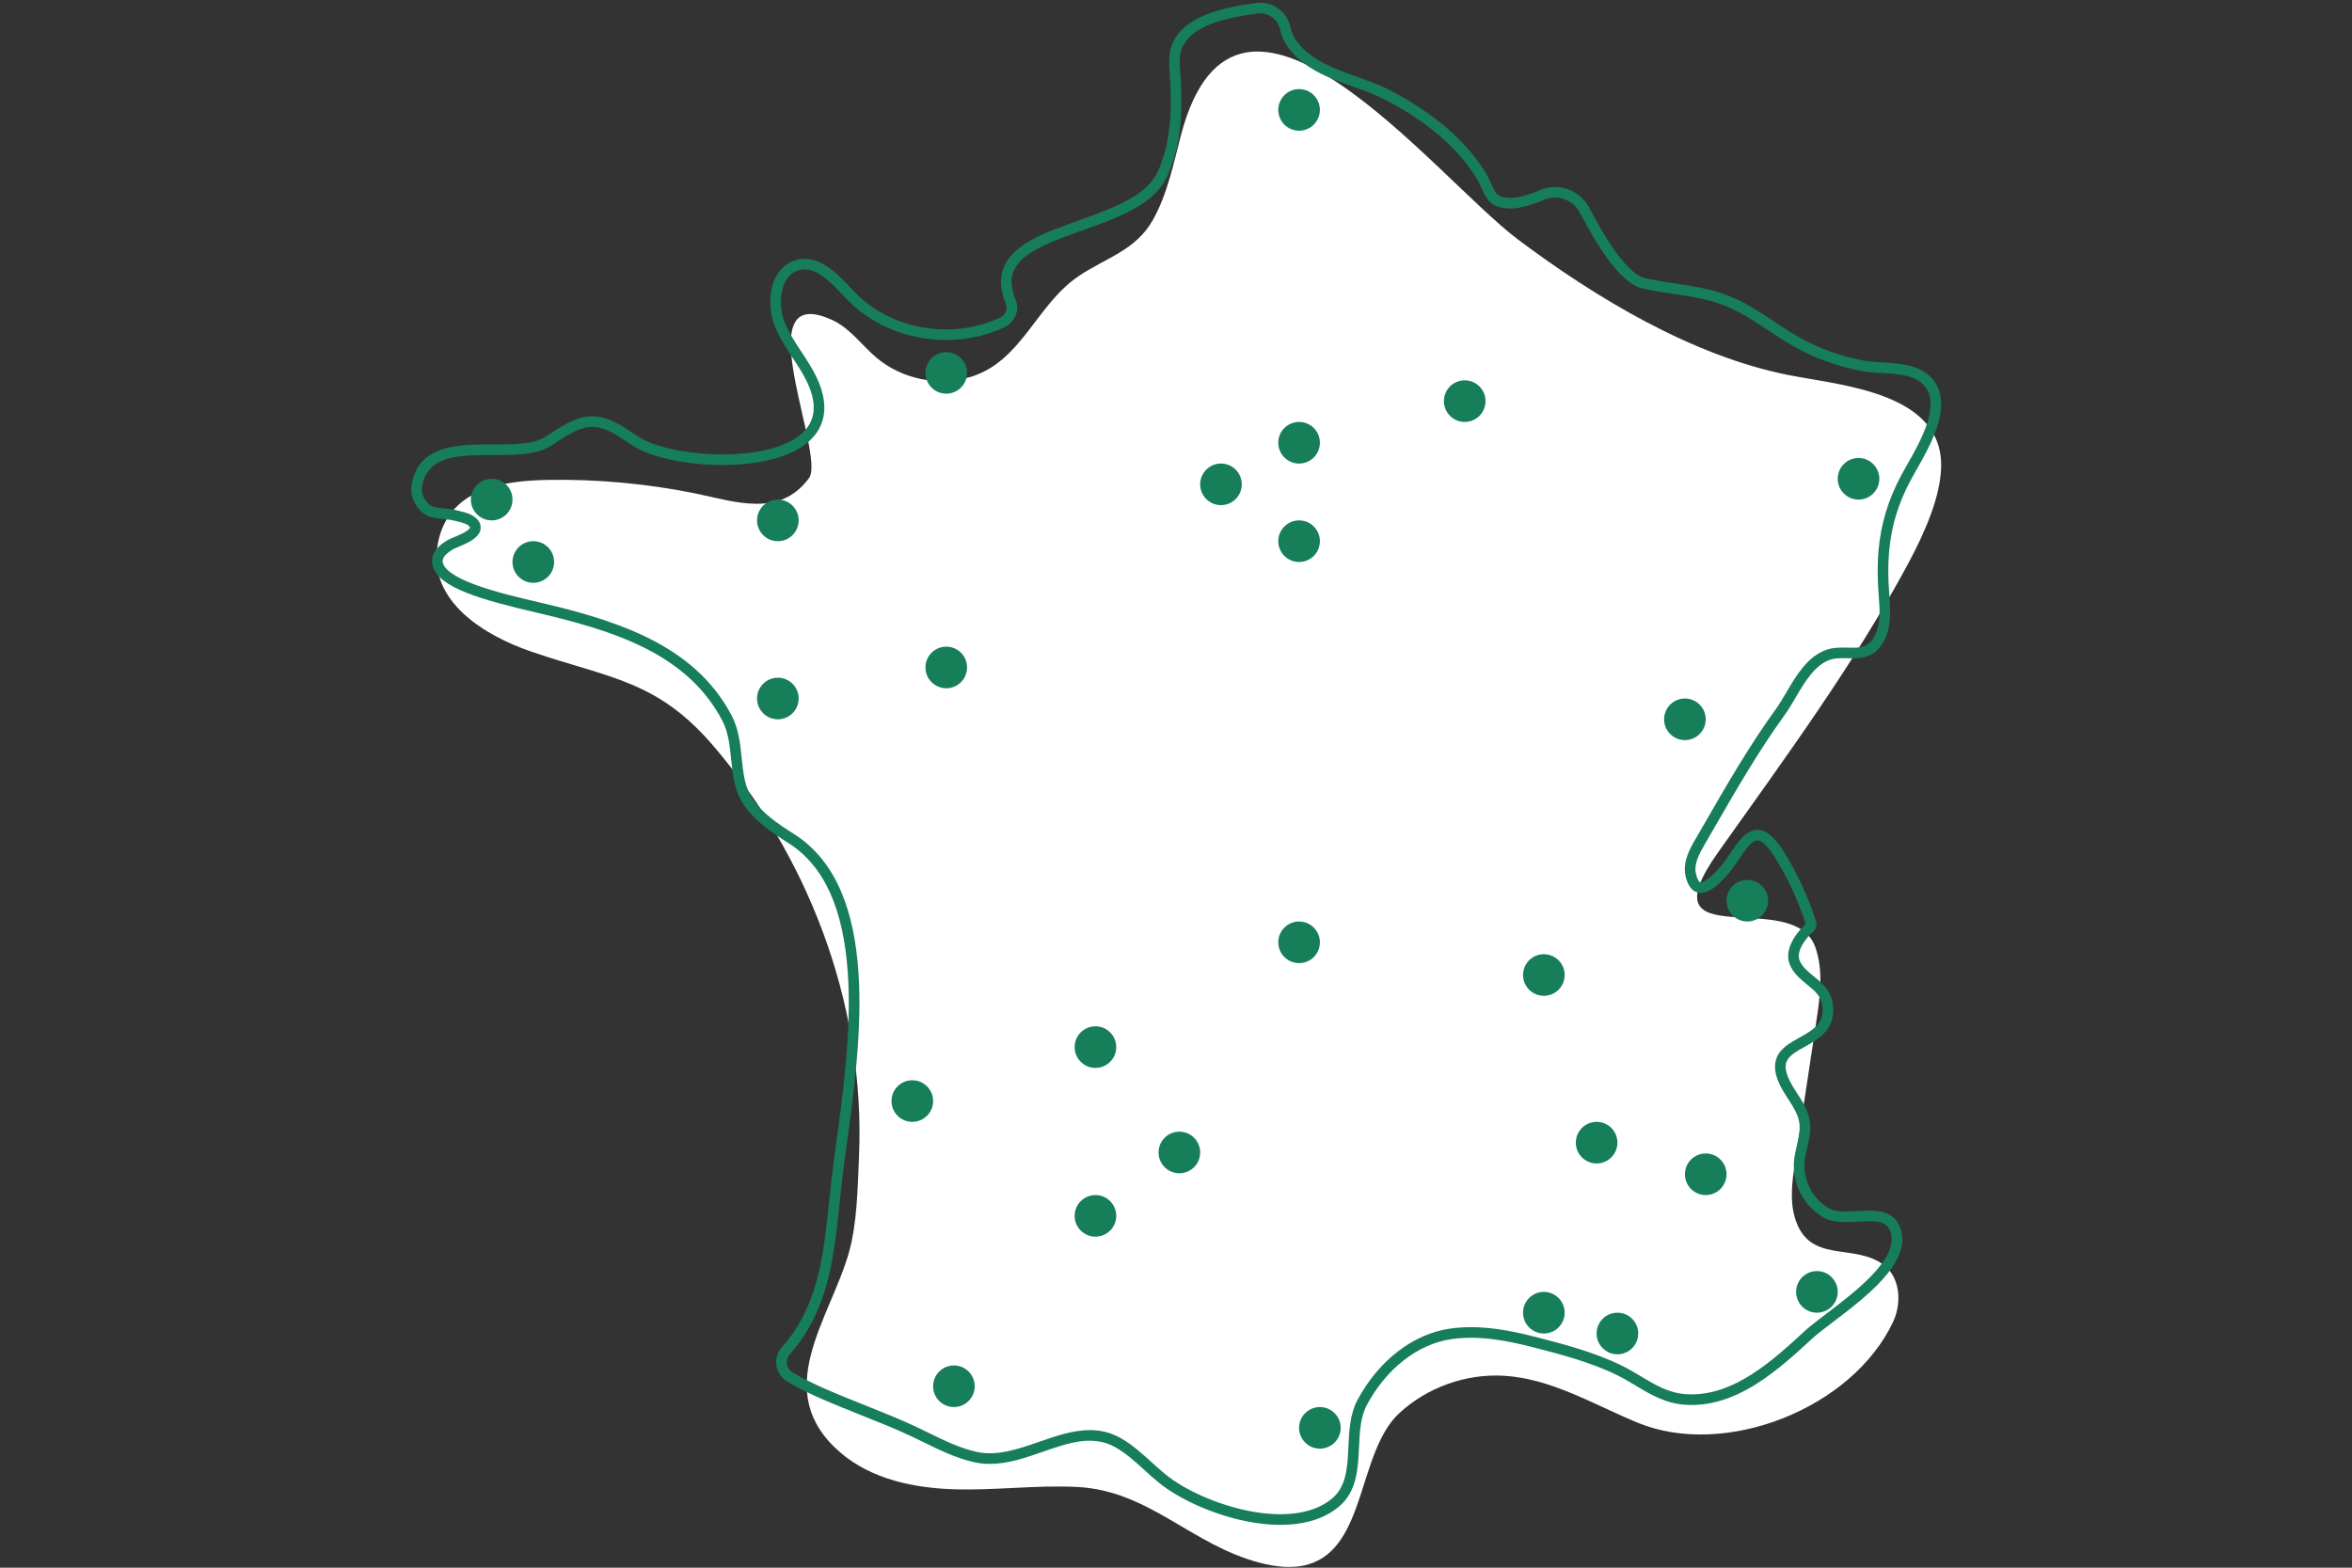 <svg xmlns="http://www.w3.org/2000/svg" xmlns:xlink="http://www.w3.org/1999/xlink" width="1380" zoomAndPan="magnify" viewBox="0 0 1035 690" height="920" preserveAspectRatio="xMidYMid meet" version="1.0"><rect x="0" y="0" width="1035" height="690" fill="#333333" stroke="none"/><defs><clipPath id="9c228fe88f"><path d="M 192.043 22.574 L 854.203 22.574 L 854.203 689.684 L 192.043 689.684 Z M 192.043 22.574 " clip-rule="nonzero"/></clipPath><clipPath id="6dbe1dd6bc"><path d="M 180.973 1.191 L 854.203 1.191 L 854.203 671.211 L 180.973 671.211 Z M 180.973 1.191 " clip-rule="nonzero"/></clipPath><clipPath id="96ccc943ed"><path d="M 562.508 39.215 L 580.82 39.215 L 580.82 57.527 L 562.508 57.527 Z M 562.508 39.215 " clip-rule="nonzero"/></clipPath><clipPath id="1fe756b998"><path d="M 571.664 39.215 C 566.609 39.215 562.508 43.312 562.508 48.371 C 562.508 53.426 566.609 57.527 571.664 57.527 C 576.723 57.527 580.82 53.426 580.82 48.371 C 580.82 43.312 576.723 39.215 571.664 39.215 " clip-rule="nonzero"/></clipPath><clipPath id="70b87db914"><path d="M 635.395 167.395 L 653.707 167.395 L 653.707 185.707 L 635.395 185.707 Z M 635.395 167.395 " clip-rule="nonzero"/></clipPath><clipPath id="4f6e36ff22"><path d="M 644.551 167.395 C 639.492 167.395 635.395 171.492 635.395 176.551 C 635.395 181.609 639.492 185.707 644.551 185.707 C 649.605 185.707 653.707 181.609 653.707 176.551 C 653.707 171.492 649.605 167.395 644.551 167.395 " clip-rule="nonzero"/></clipPath><clipPath id="20ebb0aecb"><path d="M 562.508 185.707 L 580.82 185.707 L 580.82 204.02 L 562.508 204.02 Z M 562.508 185.707 " clip-rule="nonzero"/></clipPath><clipPath id="b9fc47039a"><path d="M 571.664 185.707 C 566.609 185.707 562.508 189.805 562.508 194.863 C 562.508 199.918 566.609 204.02 571.664 204.02 C 576.723 204.02 580.82 199.918 580.82 194.863 C 580.82 189.805 576.723 185.707 571.664 185.707 " clip-rule="nonzero"/></clipPath><clipPath id="d4fecd051f"><path d="M 528.137 204.02 L 546.445 204.02 L 546.445 222.332 L 528.137 222.332 Z M 528.137 204.02 " clip-rule="nonzero"/></clipPath><clipPath id="242a231874"><path d="M 537.289 204.02 C 532.234 204.02 528.137 208.117 528.137 213.176 C 528.137 218.23 532.234 222.332 537.289 222.332 C 542.348 222.332 546.445 218.23 546.445 213.176 C 546.445 208.117 542.348 204.02 537.289 204.02 " clip-rule="nonzero"/></clipPath><clipPath id="f0c3676cfb"><path d="M 562.508 229.043 L 580.82 229.043 L 580.82 247.355 L 562.508 247.355 Z M 562.508 229.043 " clip-rule="nonzero"/></clipPath><clipPath id="f7d9c27606"><path d="M 571.664 229.043 C 566.609 229.043 562.508 233.145 562.508 238.199 C 562.508 243.258 566.609 247.355 571.664 247.355 C 576.723 247.355 580.82 243.258 580.82 238.199 C 580.82 233.145 576.723 229.043 571.664 229.043 " clip-rule="nonzero"/></clipPath><clipPath id="aa0e52a851"><path d="M 407.25 154.961 L 425.562 154.961 L 425.562 173.273 L 407.25 173.273 Z M 407.25 154.961 " clip-rule="nonzero"/></clipPath><clipPath id="632ba36f9e"><path d="M 416.406 154.961 C 411.348 154.961 407.25 159.059 407.25 164.117 C 407.25 169.172 411.348 173.273 416.406 173.273 C 421.461 173.273 425.562 169.172 425.562 164.117 C 425.562 159.059 421.461 154.961 416.406 154.961 " clip-rule="nonzero"/></clipPath><clipPath id="ae681971ba"><path d="M 333.137 219.887 L 351.449 219.887 L 351.449 238.199 L 333.137 238.199 Z M 333.137 219.887 " clip-rule="nonzero"/></clipPath><clipPath id="97cae76f1c"><path d="M 342.293 219.887 C 337.234 219.887 333.137 223.988 333.137 229.043 C 333.137 234.102 337.234 238.199 342.293 238.199 C 347.348 238.199 351.449 234.102 351.449 229.043 C 351.449 223.988 347.348 219.887 342.293 219.887 " clip-rule="nonzero"/></clipPath><clipPath id="af7b8696cd"><path d="M 207.215 210.73 L 225.527 210.73 L 225.527 229.043 L 207.215 229.043 Z M 207.215 210.73 " clip-rule="nonzero"/></clipPath><clipPath id="a1a8b0b502"><path d="M 216.371 210.73 C 211.312 210.73 207.215 214.832 207.215 219.887 C 207.215 224.945 211.312 229.043 216.371 229.043 C 221.426 229.043 225.527 224.945 225.527 219.887 C 225.527 214.832 221.426 210.73 216.371 210.73 " clip-rule="nonzero"/></clipPath><clipPath id="20d0d5eadb"><path d="M 225.527 238.199 L 243.84 238.199 L 243.84 256.512 L 225.527 256.512 Z M 225.527 238.199 " clip-rule="nonzero"/></clipPath><clipPath id="5425854c1f"><path d="M 234.684 238.199 C 229.625 238.199 225.527 242.301 225.527 247.355 C 225.527 252.414 229.625 256.512 234.684 256.512 C 239.738 256.512 243.84 252.414 243.84 247.355 C 243.84 242.301 239.738 238.199 234.684 238.199 " clip-rule="nonzero"/></clipPath><clipPath id="5ae7a14c51"><path d="M 333.137 298.285 L 351.449 298.285 L 351.449 316.598 L 333.137 316.598 Z M 333.137 298.285 " clip-rule="nonzero"/></clipPath><clipPath id="9966d1c340"><path d="M 342.293 298.285 C 337.234 298.285 333.137 302.383 333.137 307.441 C 333.137 312.496 337.234 316.598 342.293 316.598 C 347.348 316.598 351.449 312.496 351.449 307.441 C 351.449 302.383 347.348 298.285 342.293 298.285 " clip-rule="nonzero"/></clipPath><clipPath id="8543f9c998"><path d="M 407.25 284.613 L 425.562 284.613 L 425.562 302.926 L 407.25 302.926 Z M 407.25 284.613 " clip-rule="nonzero"/></clipPath><clipPath id="93ca659961"><path d="M 416.406 284.613 C 411.348 284.613 407.25 288.715 407.25 293.77 C 407.25 298.828 411.348 302.926 416.406 302.926 C 421.461 302.926 425.562 298.828 425.562 293.77 C 425.562 288.715 421.461 284.613 416.406 284.613 " clip-rule="nonzero"/></clipPath><clipPath id="b98e537fdc"><path d="M 392.305 475.461 L 410.617 475.461 L 410.617 493.77 L 392.305 493.77 Z M 392.305 475.461 " clip-rule="nonzero"/></clipPath><clipPath id="3388a4989c"><path d="M 401.461 475.461 C 396.402 475.461 392.305 479.559 392.305 484.617 C 392.305 489.672 396.402 493.77 401.461 493.77 C 406.516 493.77 410.617 489.672 410.617 484.617 C 410.617 479.559 406.516 475.461 401.461 475.461 " clip-rule="nonzero"/></clipPath><clipPath id="00b5cecc1f"><path d="M 472.895 451.715 L 491.207 451.715 L 491.207 470.027 L 472.895 470.027 Z M 472.895 451.715 " clip-rule="nonzero"/></clipPath><clipPath id="4580478548"><path d="M 482.051 451.715 C 476.992 451.715 472.895 455.812 472.895 460.871 C 472.895 465.926 476.992 470.027 482.051 470.027 C 487.105 470.027 491.207 465.926 491.207 460.871 C 491.207 455.812 487.105 451.715 482.051 451.715 " clip-rule="nonzero"/></clipPath><clipPath id="9b58bd9d8c"><path d="M 472.895 525.992 L 491.207 525.992 L 491.207 544.305 L 472.895 544.305 Z M 472.895 525.992 " clip-rule="nonzero"/></clipPath><clipPath id="ed15b55f31"><path d="M 482.051 525.992 C 476.992 525.992 472.895 530.09 472.895 535.148 C 472.895 540.207 476.992 544.305 482.051 544.305 C 487.105 544.305 491.207 540.207 491.207 535.148 C 491.207 530.09 487.105 525.992 482.051 525.992 " clip-rule="nonzero"/></clipPath><clipPath id="45e49996fd"><path d="M 410.617 600.992 L 428.926 600.992 L 428.926 619.301 L 410.617 619.301 Z M 410.617 600.992 " clip-rule="nonzero"/></clipPath><clipPath id="06f29047d1"><path d="M 419.77 600.992 C 414.715 600.992 410.617 605.09 410.617 610.145 C 410.617 615.203 414.715 619.301 419.77 619.301 C 424.828 619.301 428.926 615.203 428.926 610.145 C 428.926 605.09 424.828 600.992 419.77 600.992 " clip-rule="nonzero"/></clipPath><clipPath id="f8b558fe37"><path d="M 509.824 498.094 L 528.137 498.094 L 528.137 516.406 L 509.824 516.406 Z M 509.824 498.094 " clip-rule="nonzero"/></clipPath><clipPath id="d214a8c10d"><path d="M 518.98 498.094 C 513.922 498.094 509.824 502.195 509.824 507.25 C 509.824 512.309 513.922 516.406 518.98 516.406 C 524.035 516.406 528.137 512.309 528.137 507.25 C 528.137 502.195 524.035 498.094 518.98 498.094 " clip-rule="nonzero"/></clipPath><clipPath id="4a8aea5b3b"><path d="M 571.664 619.301 L 589.977 619.301 L 589.977 637.613 L 571.664 637.613 Z M 571.664 619.301 " clip-rule="nonzero"/></clipPath><clipPath id="6867c465f8"><path d="M 580.82 619.301 C 575.766 619.301 571.664 623.402 571.664 628.457 C 571.664 633.516 575.766 637.613 580.82 637.613 C 585.879 637.613 589.977 633.516 589.977 628.457 C 589.977 623.402 585.879 619.301 580.82 619.301 " clip-rule="nonzero"/></clipPath><clipPath id="1968b01f2e"><path d="M 670.215 568.609 L 688.527 568.609 L 688.527 586.922 L 670.215 586.922 Z M 670.215 568.609 " clip-rule="nonzero"/></clipPath><clipPath id="c219d3c614"><path d="M 679.371 568.609 C 674.316 568.609 670.215 572.711 670.215 577.766 C 670.215 582.824 674.316 586.922 679.371 586.922 C 684.43 586.922 688.527 582.824 688.527 577.766 C 688.527 572.711 684.43 568.609 679.371 568.609 " clip-rule="nonzero"/></clipPath><clipPath id="1bac029908"><path d="M 702.594 577.766 L 720.906 577.766 L 720.906 596.078 L 702.594 596.078 Z M 702.594 577.766 " clip-rule="nonzero"/></clipPath><clipPath id="98e0af0ad1"><path d="M 711.75 577.766 C 706.695 577.766 702.594 581.867 702.594 586.922 C 702.594 591.98 706.695 596.078 711.75 596.078 C 716.809 596.078 720.906 591.98 720.906 586.922 C 720.906 581.867 716.809 577.766 711.75 577.766 " clip-rule="nonzero"/></clipPath><clipPath id="653469c1e4"><path d="M 790.379 559.453 L 808.691 559.453 L 808.691 577.766 L 790.379 577.766 Z M 790.379 559.453 " clip-rule="nonzero"/></clipPath><clipPath id="9acc71b020"><path d="M 799.535 559.453 C 794.48 559.453 790.379 563.555 790.379 568.609 C 790.379 573.668 794.48 577.766 799.535 577.766 C 804.594 577.766 808.691 573.668 808.691 568.609 C 808.691 563.555 804.594 559.453 799.535 559.453 " clip-rule="nonzero"/></clipPath><clipPath id="e9c1ef2814"><path d="M 741.449 507.68 L 759.762 507.68 L 759.762 525.992 L 741.449 525.992 Z M 741.449 507.68 " clip-rule="nonzero"/></clipPath><clipPath id="5289096660"><path d="M 750.605 507.68 C 745.551 507.68 741.449 511.781 741.449 516.836 C 741.449 521.895 745.551 525.992 750.605 525.992 C 755.664 525.992 759.762 521.895 759.762 516.836 C 759.762 511.781 755.664 507.68 750.605 507.68 " clip-rule="nonzero"/></clipPath><clipPath id="014e579223"><path d="M 693.438 493.77 L 711.75 493.77 L 711.75 512.082 L 693.438 512.082 Z M 693.438 493.77 " clip-rule="nonzero"/></clipPath><clipPath id="10aa18e69a"><path d="M 702.594 493.77 C 697.539 493.77 693.438 497.871 693.438 502.926 C 693.438 507.984 697.539 512.082 702.594 512.082 C 707.652 512.082 711.75 507.984 711.75 502.926 C 711.75 497.871 707.652 493.77 702.594 493.77 " clip-rule="nonzero"/></clipPath><clipPath id="03bcc00a16"><path d="M 670.215 419.984 L 688.527 419.984 L 688.527 438.293 L 670.215 438.293 Z M 670.215 419.984 " clip-rule="nonzero"/></clipPath><clipPath id="4fb2ec31c8"><path d="M 679.371 419.984 C 674.316 419.984 670.215 424.082 670.215 429.141 C 670.215 434.195 674.316 438.293 679.371 438.293 C 684.43 438.293 688.527 434.195 688.527 429.141 C 688.527 424.082 684.43 419.984 679.371 419.984 " clip-rule="nonzero"/></clipPath><clipPath id="0b5d579659"><path d="M 759.762 387.285 L 778.074 387.285 L 778.074 405.594 L 759.762 405.594 Z M 759.762 387.285 " clip-rule="nonzero"/></clipPath><clipPath id="02c32b604d"><path d="M 768.918 387.285 C 763.863 387.285 759.762 391.383 759.762 396.438 C 759.762 401.496 763.863 405.594 768.918 405.594 C 773.977 405.594 778.074 401.496 778.074 396.438 C 778.074 391.383 773.977 387.285 768.918 387.285 " clip-rule="nonzero"/></clipPath><clipPath id="148b81c68b"><path d="M 732.297 307.441 L 750.605 307.441 L 750.605 325.754 L 732.297 325.754 Z M 732.297 307.441 " clip-rule="nonzero"/></clipPath><clipPath id="9c0d81025e"><path d="M 741.449 307.441 C 736.395 307.441 732.297 311.539 732.297 316.598 C 732.297 321.652 736.395 325.754 741.449 325.754 C 746.508 325.754 750.605 321.652 750.605 316.598 C 750.605 311.539 746.508 307.441 741.449 307.441 " clip-rule="nonzero"/></clipPath><clipPath id="e420d18f4b"><path d="M 808.691 201.578 L 827.004 201.578 L 827.004 219.887 L 808.691 219.887 Z M 808.691 201.578 " clip-rule="nonzero"/></clipPath><clipPath id="fc064261d3"><path d="M 817.848 201.578 C 812.793 201.578 808.691 205.676 808.691 210.73 C 808.691 215.789 812.793 219.887 817.848 219.887 C 822.906 219.887 827.004 215.789 827.004 210.73 C 827.004 205.676 822.906 201.578 817.848 201.578 " clip-rule="nonzero"/></clipPath><clipPath id="ca89b41a2f"><path d="M 562.508 405.594 L 580.82 405.594 L 580.82 423.906 L 562.508 423.906 Z M 562.508 405.594 " clip-rule="nonzero"/></clipPath><clipPath id="6d0f2d5f8a"><path d="M 571.664 405.594 C 566.609 405.594 562.508 409.695 562.508 414.75 C 562.508 419.809 566.609 423.906 571.664 423.906 C 576.723 423.906 580.82 419.809 580.82 414.75 C 580.82 409.695 576.723 405.594 571.664 405.594 " clip-rule="nonzero"/></clipPath></defs><g clip-path="url(#9c228fe88f)"><path fill="#ffffff" d="M 839.457 248.496 C 839.453 248.5 839.449 248.504 839.449 248.508 C 815.371 293.195 785.426 333.695 756.082 375.098 C 722.738 422.145 789.336 389.887 798.824 416.863 C 802.512 427.332 800.898 438.828 799.238 449.801 C 796.137 470.305 793.043 490.805 789.945 511.309 C 788.707 519.504 787.484 528.012 789.836 535.961 C 795.938 556.602 815.625 546.859 828.824 556.676 C 836.199 562.16 836.977 573.441 833.074 581.762 C 815.145 619.957 759.07 642.086 720.57 626.152 C 701.277 618.172 682.66 606.762 661.82 605.527 C 645.129 604.539 628.133 610.594 615.836 621.914 C 597.375 638.91 601.332 681.074 575.711 688.543 C 568.77 690.566 561.297 689.629 554.297 687.809 C 524.227 679.973 505.656 655.984 473.805 654.453 C 455.945 653.594 438.07 656.016 420.195 655.504 C 402.328 654.992 383.695 651.125 370.078 639.551 C 338.387 612.617 365.215 580.879 373.625 551.066 C 377.199 538.395 377.441 522.156 378.008 509 C 379.453 475.293 373.738 441.359 361.945 409.777 C 350.852 380.074 334.5 352.324 313.871 328.238 C 289.133 299.355 268.383 298.613 234.02 286.887 C 213.543 279.898 187.801 264.691 192.684 239.176 C 197.285 215.148 220.82 211.594 241.07 211.234 C 262.805 210.852 284.598 212.84 305.906 217.164 C 323.297 220.699 343.047 228.059 356.016 210.406 C 356.016 210.406 356.02 210.402 356.02 210.402 C 363.547 200.137 327.438 122.734 366.488 140.984 C 374.191 144.586 379.258 152.023 385.762 157.492 C 397.066 166.992 413.324 170.234 427.41 165.805 C 449.648 158.809 455.973 134.316 474.438 121.676 C 486.297 113.562 499.715 110.363 507.332 96.801 C 513.77 85.332 516.352 72.184 519.688 59.465 C 544.332 -34.539 631.598 78.094 667.906 105.352 C 702.188 131.086 744.867 156.777 787.203 165.102 C 810.715 169.727 855.395 172.82 854.184 206.055 C 853.719 218.777 847.352 233.836 839.457 248.496 " fill-opacity="1" fill-rule="nonzero"/></g><g clip-path="url(#6dbe1dd6bc)"><path fill="#167e59" d="M 479.562 629.441 C 484.082 629.441 488.59 630.395 493.055 632.898 C 498.172 635.773 502.504 639.711 506.691 643.516 C 508.715 645.355 510.809 647.258 512.934 648.984 C 521.531 655.961 535.734 662.223 549.117 664.938 C 565.039 668.172 578.199 666.262 586.176 659.566 C 592.539 654.223 592.938 645.766 593.363 636.812 C 593.699 629.719 594.047 622.383 597.402 616.109 C 606.656 598.836 621.844 587.121 638.031 584.781 C 651.238 582.871 664.504 585.559 675.738 588.445 C 687.227 591.395 701.527 595.066 713.75 601.098 C 716.738 602.574 719.508 604.23 722.176 605.84 C 728.492 609.629 734.453 613.211 742.293 613.656 C 762.762 614.824 780.242 598.691 794.293 585.727 C 796.543 583.652 799.875 581.125 803.727 578.199 C 816.09 568.812 834.773 554.629 832.215 543.293 C 830.848 537.223 826.078 537.203 817.758 537.695 C 812.355 538.016 806.77 538.344 802.309 535.77 C 793.773 530.844 788.605 520.934 789.449 511.117 C 789.66 508.711 790.203 506.371 790.727 504.109 C 791.504 500.734 792.242 497.547 791.832 494.441 C 791.324 490.551 789.066 487.062 786.68 483.379 C 786.312 482.809 785.949 482.246 785.59 481.68 C 781.719 475.574 780.395 470.852 781.426 466.816 C 782.707 461.766 787.352 459.18 791.852 456.68 C 797.828 453.352 802.992 450.477 801.926 442.516 C 801.367 438.375 798.477 436.016 795.129 433.277 C 792.137 430.832 789.043 428.305 787.512 424.281 C 784.781 417.113 791.648 409.285 794.621 406.777 C 791.27 396.227 786.566 386.137 780.648 376.789 C 777.082 371.16 774.75 369.949 773.414 369.926 C 773.398 369.926 773.387 369.926 773.379 369.926 C 770.867 369.926 768.035 374.09 765.293 378.113 C 763.734 380.41 762.117 382.781 760.305 384.848 C 756.496 389.184 751.547 394.008 747.004 392.805 C 744.34 392.094 742.539 389.543 741.656 385.219 C 740.418 379.121 743.832 373.23 746.094 369.332 C 747.531 366.852 748.965 364.371 750.395 361.887 C 760.016 345.207 769.965 327.961 781.496 312.043 C 783.027 309.926 784.504 307.418 786.07 304.762 C 790.398 297.398 795.309 289.055 803.504 286.078 C 806.738 284.902 809.949 284.98 813.062 285.051 C 818.184 285.176 821.887 285.262 824.738 280.285 C 827.738 275.047 827.219 268.316 826.711 261.812 L 826.668 261.223 C 825.625 247.641 826.605 236.371 829.766 225.75 L 832.008 226.418 L 829.766 225.75 C 831.406 220.238 833.629 214.883 836.547 209.367 C 837.281 207.977 838.188 206.387 839.148 204.703 C 845.336 193.816 854.691 177.367 846.086 169 C 841.988 165.016 834.922 164.594 828.09 164.184 C 825.125 164.012 822.328 163.84 819.793 163.387 C 808.707 161.391 798.219 157.578 788.605 152.051 C 784.949 149.949 781.402 147.586 777.969 145.305 C 771.758 141.176 765.891 137.273 759.289 134.637 C 752.004 131.73 744.312 130.555 736.176 129.316 C 731.824 128.652 727.32 127.969 722.926 126.992 C 712.828 124.742 702.773 107.918 695.152 93.508 C 692.168 87.875 685.293 85.434 679.492 87.949 C 674.121 90.281 668.414 91.785 664.93 91.785 C 664.914 91.785 664.891 91.785 664.871 91.785 C 655.922 91.738 654.008 87.434 651.977 82.871 C 651.328 81.406 650.656 79.895 649.684 78.316 C 639.59 61.883 622.469 50.609 609.883 44.047 C 605.461 41.734 600.652 40.02 595.574 38.199 C 585.496 34.598 575.078 30.871 567.871 22.207 C 565.668 19.555 564.043 16.273 563.301 12.965 C 562.258 8.34 558 5.32 553.383 5.941 C 539.422 7.82 524.57 11.082 520.23 21 C 518.852 24.145 519.117 28.004 519.375 31.734 L 519.391 31.977 C 520.379 46.398 520.449 63.129 513.512 77.891 C 507.742 90.168 491.715 95.898 476.211 101.441 C 462.633 106.293 449.805 110.883 446.176 119.059 C 444.598 122.605 444.828 126.738 446.879 131.691 C 448.824 136.398 446.746 141.793 442.148 143.973 C 434.094 147.801 425.223 149.645 416.371 149.645 C 400.414 149.645 384.5 143.656 373.402 132.477 C 372.582 131.652 371.734 130.75 370.836 129.801 C 365.02 123.637 357.781 115.965 350.156 119.477 C 342.938 122.801 342.539 134.383 345.02 141.121 C 346.809 145.973 349.656 150.289 352.672 154.859 C 355.008 158.402 357.422 162.059 359.309 166.008 C 366.316 180.656 361.359 189.465 355.965 194.27 C 351.887 197.906 346.07 200.652 338.684 202.426 C 332.281 203.969 324.715 204.738 316.801 204.66 C 301.512 204.508 286.609 201.266 278.832 196.398 C 277.699 195.688 276.566 194.938 275.469 194.207 C 270.758 191.078 266.309 188.125 261.289 187.918 C 255.539 187.68 250.125 191.215 244.891 194.633 C 244.09 195.156 243.258 195.699 242.441 196.219 C 236.062 200.27 226.766 200.273 216.918 200.281 C 202.262 200.289 188.418 200.297 185.793 213.621 C 185.215 216.559 186.367 219.766 188.805 221.984 C 190.25 223.301 193.102 223.578 195.859 223.848 C 197.469 223.996 199.133 224.164 200.621 224.543 C 200.996 224.637 201.402 224.734 201.832 224.832 C 204.703 225.504 208.641 226.418 210.559 229.246 C 211.738 230.98 211.625 232.555 211.324 233.574 C 210.266 237.129 205.242 239.227 201.574 240.758 C 200.656 241.145 199.711 241.535 199.336 241.762 C 194.727 244.531 194.551 246.473 194.91 247.855 C 195.492 250.07 198.559 253.566 209.875 257.641 C 218.289 260.672 228.746 263.117 237.152 265.086 C 240.203 265.797 243.082 266.473 245.551 267.098 C 259.148 270.551 274.93 275.105 288.914 282.695 C 304.125 290.953 314.953 301.535 322.016 315.055 C 325.082 320.926 325.742 327.379 326.379 333.617 C 327.066 340.289 327.711 346.594 331.203 351.66 L 331.23 351.695 C 335.664 358.094 342.332 362.609 349.355 367.051 C 387.93 391.449 378.73 458.895 372.645 503.527 C 371.871 509.191 371.141 514.543 370.582 519.301 C 370.176 522.754 369.809 526.27 369.457 529.672 C 368.246 541.277 366.996 553.281 363.98 564.48 C 360.566 577.164 355.195 587.5 347.551 596.078 C 346.52 597.234 346.059 598.77 346.281 600.297 C 346.5 601.82 347.379 603.156 348.684 603.965 C 356.738 608.957 368.832 613.789 380.523 618.457 C 388.023 621.453 395.777 624.551 402.516 627.703 C 404.508 628.633 406.508 629.617 408.449 630.566 C 415.254 633.902 422.293 637.348 429.656 639.008 C 438.727 641.051 448.188 637.762 457.336 634.578 C 464.648 632.035 472.117 629.441 479.562 629.441 Z M 563.414 671.152 C 558.645 671.152 553.547 670.605 548.188 669.516 C 534.121 666.66 519.125 660.023 509.988 652.609 C 507.762 650.805 505.617 648.855 503.547 646.973 C 499.371 643.172 495.422 639.586 490.766 636.973 C 480.781 631.371 470.141 635.07 458.871 638.988 C 451.309 641.621 443.543 644.32 435.609 644.32 C 433.293 644.32 430.969 644.09 428.625 643.562 C 420.73 641.785 413.438 638.211 406.391 634.758 C 404.473 633.816 402.488 632.848 400.531 631.934 C 393.914 628.836 386.227 625.766 378.793 622.797 C 366.91 618.051 354.625 613.145 346.223 607.938 C 343.738 606.398 342.074 603.855 341.656 600.965 C 341.234 598.07 342.109 595.16 344.055 592.977 C 360.027 575.051 362.348 552.77 364.809 529.188 C 365.164 525.77 365.531 522.242 365.941 518.758 C 366.504 513.953 367.238 508.582 368.012 502.895 C 371.008 480.93 374.738 453.594 373.113 428.703 C 371.234 399.855 362.645 380.98 346.855 370.996 C 339.426 366.293 332.348 361.488 327.414 354.391 L 327.371 354.336 C 323.188 348.289 322.445 341.07 321.73 334.09 C 321.109 328.027 320.523 322.297 317.871 317.219 C 302.898 288.562 272.098 278.66 244.402 271.625 C 241.973 271.012 239.113 270.34 236.086 269.629 C 212.598 264.133 192.941 258.793 190.391 249.039 C 188.73 242.684 194.898 238.977 196.926 237.762 C 197.594 237.359 198.555 236.957 199.773 236.449 C 201.258 235.828 203.105 235.055 204.59 234.191 C 206.562 233.035 206.82 232.32 206.844 232.238 C 206.871 232.148 206.762 231.969 206.691 231.867 C 205.797 230.551 202.891 229.875 200.77 229.379 C 200.309 229.273 199.867 229.168 199.465 229.066 C 198.324 228.773 196.91 228.637 195.41 228.492 C 192.055 228.168 188.25 227.801 185.656 225.438 C 182.02 222.121 180.316 217.254 181.207 212.719 C 182.73 204.992 187.25 200.055 195.023 197.629 C 201.473 195.617 209.324 195.613 216.918 195.609 C 226.062 195.605 234.703 195.602 239.938 192.277 C 240.727 191.773 241.547 191.242 242.336 190.727 C 248.188 186.906 254.234 182.961 261.477 183.254 C 267.809 183.508 273.016 186.973 278.055 190.32 C 279.125 191.031 280.234 191.766 281.312 192.441 C 288.301 196.816 302.582 199.852 316.848 199.988 C 332.988 200.148 346.113 196.797 352.855 190.785 C 358.961 185.34 359.715 177.684 355.094 168.02 C 353.344 164.363 351.02 160.84 348.77 157.43 C 345.742 152.836 342.609 148.094 340.637 142.734 C 338.984 138.246 338.523 132.684 339.406 127.859 C 340.508 121.82 343.629 117.34 348.203 115.234 C 352.961 113.047 358.012 113.562 363.219 116.777 C 367.41 119.363 371.035 123.207 374.234 126.594 C 375.113 127.523 375.941 128.402 376.719 129.188 C 392.625 145.211 419.297 149.652 440.145 139.758 C 442.496 138.641 443.555 135.883 442.559 133.48 C 440.031 127.363 439.812 121.875 441.902 117.16 C 446.348 107.156 460.09 102.242 474.637 97.043 C 489.238 91.824 504.34 86.426 509.281 75.906 C 515.766 62.113 515.676 46.121 514.727 32.297 L 514.715 32.055 C 514.43 27.961 514.113 23.32 515.949 19.129 C 521.215 7.09 537.512 3.371 552.758 1.316 C 559.793 0.367 566.285 4.938 567.859 11.941 C 568.441 14.543 569.723 17.133 571.465 19.223 C 577.855 26.906 587.227 30.258 597.148 33.805 C 602.156 35.594 607.336 37.449 612.043 39.906 C 625.148 46.742 643.012 58.535 653.664 75.871 C 654.801 77.715 655.57 79.445 656.25 80.977 C 658.117 85.172 658.965 87.082 664.895 87.113 C 664.91 87.113 664.926 87.113 664.938 87.113 C 667.738 87.113 672.945 85.703 677.629 83.668 C 685.656 80.18 695.164 83.543 699.281 91.324 C 703.082 98.512 714.648 120.367 723.938 122.434 C 728.18 123.371 732.605 124.047 736.883 124.703 C 744.922 125.926 753.242 127.195 761.023 130.305 C 768.082 133.117 774.422 137.336 780.559 141.422 C 783.93 143.66 787.414 145.977 790.934 148.004 C 800.082 153.262 810.07 156.887 820.625 158.789 C 822.887 159.199 825.547 159.355 828.363 159.523 C 835.695 159.961 844 160.453 849.344 165.652 C 854.316 170.488 855.48 177.547 852.805 186.633 C 850.656 193.91 846.527 201.176 843.215 207.008 C 842.27 208.664 841.383 210.223 840.676 211.555 C 837.898 216.793 835.801 221.875 834.246 227.082 C 831.258 237.137 830.328 247.867 831.328 260.863 L 831.375 261.453 C 831.906 268.324 832.508 276.121 828.793 282.605 C 824.559 289.996 818.391 289.852 812.953 289.723 C 810.148 289.656 807.508 289.59 805.098 290.465 C 798.488 292.871 794.223 300.117 790.098 307.129 C 788.473 309.883 786.941 312.484 785.281 314.781 C 773.895 330.504 764.008 347.645 754.445 364.219 C 753.008 366.707 751.574 369.191 750.133 371.672 C 747.613 376.023 745.418 380.262 746.238 384.289 C 746.785 387 747.613 388.133 748.207 388.289 C 748.75 388.434 750.977 388.391 756.793 381.766 C 758.414 379.918 759.949 377.668 761.43 375.488 C 765.043 370.188 768.445 365.176 773.488 365.258 C 777.203 365.32 780.734 368.191 784.598 374.293 C 790.742 384 795.621 394.48 799.102 405.438 C 799.664 407.215 799.109 409.121 797.684 410.305 C 795.188 412.379 790.258 418.363 791.879 422.617 C 792.965 425.477 795.457 427.512 798.086 429.66 C 801.68 432.602 805.754 435.93 806.559 441.895 C 808.051 453.004 800.328 457.305 794.125 460.758 C 790.16 462.961 786.746 464.867 785.953 467.965 C 785.285 470.598 786.492 474.371 789.539 479.184 C 789.891 479.734 790.246 480.285 790.605 480.844 C 793.164 484.801 795.82 488.895 796.465 493.832 C 796.988 497.773 796.117 501.531 795.277 505.16 C 794.77 507.359 794.285 509.438 794.109 511.52 C 793.426 519.441 797.762 527.75 804.652 531.727 C 807.895 533.602 812.77 533.312 817.484 533.035 C 821.406 532.805 825.465 532.562 828.875 533.547 C 833.086 534.762 835.746 537.695 836.777 542.27 C 839.988 556.531 820.664 571.203 806.551 581.918 C 802.801 584.77 799.547 587.234 797.465 589.156 C 790.594 595.496 782.047 603.387 772.797 609.188 C 762.078 615.902 752.016 618.891 742.027 618.32 C 733.031 617.809 726.289 613.758 719.77 609.84 C 717.18 608.285 714.5 606.676 711.684 605.285 C 699.895 599.469 685.859 595.867 674.57 592.969 C 663.789 590.195 651.09 587.609 638.703 589.402 C 623.977 591.531 610.078 602.34 601.523 618.312 C 598.664 623.656 598.355 630.152 598.031 637.031 C 597.578 646.598 597.109 656.484 589.184 663.141 C 584.297 667.246 577.945 669.801 570.309 670.742 C 568.098 671.016 565.797 671.152 563.414 671.152 " fill-opacity="1" fill-rule="nonzero"/></g><g clip-path="url(#96ccc943ed)"><g clip-path="url(#1fe756b998)"><path fill="#167e59" d="M 562.508 39.215 L 580.82 39.215 L 580.82 57.527 L 562.508 57.527 Z M 562.508 39.215 " fill-opacity="1" fill-rule="nonzero"/></g></g><g clip-path="url(#70b87db914)"><g clip-path="url(#4f6e36ff22)"><path fill="#167e59" d="M 635.395 167.395 L 653.707 167.395 L 653.707 185.707 L 635.395 185.707 Z M 635.395 167.395 " fill-opacity="1" fill-rule="nonzero"/></g></g><g clip-path="url(#20ebb0aecb)"><g clip-path="url(#b9fc47039a)"><path fill="#167e59" d="M 562.508 185.707 L 580.82 185.707 L 580.82 204.02 L 562.508 204.02 Z M 562.508 185.707 " fill-opacity="1" fill-rule="nonzero"/></g></g><g clip-path="url(#d4fecd051f)"><g clip-path="url(#242a231874)"><path fill="#167e59" d="M 528.137 204.02 L 546.445 204.02 L 546.445 222.332 L 528.137 222.332 Z M 528.137 204.02 " fill-opacity="1" fill-rule="nonzero"/></g></g><g clip-path="url(#f0c3676cfb)"><g clip-path="url(#f7d9c27606)"><path fill="#167e59" d="M 562.508 229.043 L 580.82 229.043 L 580.82 247.355 L 562.508 247.355 Z M 562.508 229.043 " fill-opacity="1" fill-rule="nonzero"/></g></g><g clip-path="url(#aa0e52a851)"><g clip-path="url(#632ba36f9e)"><path fill="#167e59" d="M 407.25 154.961 L 425.562 154.961 L 425.562 173.273 L 407.25 173.273 Z M 407.25 154.961 " fill-opacity="1" fill-rule="nonzero"/></g></g><g clip-path="url(#ae681971ba)"><g clip-path="url(#97cae76f1c)"><path fill="#167e59" d="M 333.137 219.887 L 351.449 219.887 L 351.449 238.199 L 333.137 238.199 Z M 333.137 219.887 " fill-opacity="1" fill-rule="nonzero"/></g></g><g clip-path="url(#af7b8696cd)"><g clip-path="url(#a1a8b0b502)"><path fill="#167e59" d="M 207.215 210.73 L 225.527 210.73 L 225.527 229.043 L 207.215 229.043 Z M 207.215 210.73 " fill-opacity="1" fill-rule="nonzero"/></g></g><g clip-path="url(#20d0d5eadb)"><g clip-path="url(#5425854c1f)"><path fill="#167e59" d="M 225.527 238.199 L 243.84 238.199 L 243.84 256.512 L 225.527 256.512 Z M 225.527 238.199 " fill-opacity="1" fill-rule="nonzero"/></g></g><g clip-path="url(#5ae7a14c51)"><g clip-path="url(#9966d1c340)"><path fill="#167e59" d="M 333.137 298.285 L 351.449 298.285 L 351.449 316.598 L 333.137 316.598 Z M 333.137 298.285 " fill-opacity="1" fill-rule="nonzero"/></g></g><g clip-path="url(#8543f9c998)"><g clip-path="url(#93ca659961)"><path fill="#167e59" d="M 407.25 284.613 L 425.562 284.613 L 425.562 302.926 L 407.25 302.926 Z M 407.25 284.613 " fill-opacity="1" fill-rule="nonzero"/></g></g><g clip-path="url(#b98e537fdc)"><g clip-path="url(#3388a4989c)"><path fill="#167e59" d="M 392.305 475.461 L 410.617 475.461 L 410.617 493.77 L 392.305 493.77 Z M 392.305 475.461 " fill-opacity="1" fill-rule="nonzero"/></g></g><g clip-path="url(#00b5cecc1f)"><g clip-path="url(#4580478548)"><path fill="#167e59" d="M 472.895 451.715 L 491.207 451.715 L 491.207 470.027 L 472.895 470.027 Z M 472.895 451.715 " fill-opacity="1" fill-rule="nonzero"/></g></g><g clip-path="url(#9b58bd9d8c)"><g clip-path="url(#ed15b55f31)"><path fill="#167e59" d="M 472.895 525.992 L 491.207 525.992 L 491.207 544.305 L 472.895 544.305 Z M 472.895 525.992 " fill-opacity="1" fill-rule="nonzero"/></g></g><g clip-path="url(#45e49996fd)"><g clip-path="url(#06f29047d1)"><path fill="#167e59" d="M 410.617 600.992 L 428.926 600.992 L 428.926 619.301 L 410.617 619.301 Z M 410.617 600.992 " fill-opacity="1" fill-rule="nonzero"/></g></g><g clip-path="url(#f8b558fe37)"><g clip-path="url(#d214a8c10d)"><path fill="#167e59" d="M 509.824 498.094 L 528.137 498.094 L 528.137 516.406 L 509.824 516.406 Z M 509.824 498.094 " fill-opacity="1" fill-rule="nonzero"/></g></g><g clip-path="url(#4a8aea5b3b)"><g clip-path="url(#6867c465f8)"><path fill="#167e59" d="M 571.664 619.301 L 589.977 619.301 L 589.977 637.613 L 571.664 637.613 Z M 571.664 619.301 " fill-opacity="1" fill-rule="nonzero"/></g></g><g clip-path="url(#1968b01f2e)"><g clip-path="url(#c219d3c614)"><path fill="#167e59" d="M 670.215 568.609 L 688.527 568.609 L 688.527 586.922 L 670.215 586.922 Z M 670.215 568.609 " fill-opacity="1" fill-rule="nonzero"/></g></g><g clip-path="url(#1bac029908)"><g clip-path="url(#98e0af0ad1)"><path fill="#167e59" d="M 702.594 577.766 L 720.906 577.766 L 720.906 596.078 L 702.594 596.078 Z M 702.594 577.766 " fill-opacity="1" fill-rule="nonzero"/></g></g><g clip-path="url(#653469c1e4)"><g clip-path="url(#9acc71b020)"><path fill="#167e59" d="M 790.379 559.453 L 808.691 559.453 L 808.691 577.766 L 790.379 577.766 Z M 790.379 559.453 " fill-opacity="1" fill-rule="nonzero"/></g></g><g clip-path="url(#e9c1ef2814)"><g clip-path="url(#5289096660)"><path fill="#167e59" d="M 741.449 507.68 L 759.762 507.68 L 759.762 525.992 L 741.449 525.992 Z M 741.449 507.68 " fill-opacity="1" fill-rule="nonzero"/></g></g><g clip-path="url(#014e579223)"><g clip-path="url(#10aa18e69a)"><path fill="#167e59" d="M 693.438 493.77 L 711.75 493.77 L 711.75 512.082 L 693.438 512.082 Z M 693.438 493.77 " fill-opacity="1" fill-rule="nonzero"/></g></g><g clip-path="url(#03bcc00a16)"><g clip-path="url(#4fb2ec31c8)"><path fill="#167e59" d="M 670.215 419.984 L 688.527 419.984 L 688.527 438.293 L 670.215 438.293 Z M 670.215 419.984 " fill-opacity="1" fill-rule="nonzero"/></g></g><g clip-path="url(#0b5d579659)"><g clip-path="url(#02c32b604d)"><path fill="#167e59" d="M 759.762 387.285 L 778.074 387.285 L 778.074 405.594 L 759.762 405.594 Z M 759.762 387.285 " fill-opacity="1" fill-rule="nonzero"/></g></g><g clip-path="url(#148b81c68b)"><g clip-path="url(#9c0d81025e)"><path fill="#167e59" d="M 732.297 307.441 L 750.605 307.441 L 750.605 325.754 L 732.297 325.754 Z M 732.297 307.441 " fill-opacity="1" fill-rule="nonzero"/></g></g><g clip-path="url(#e420d18f4b)"><g clip-path="url(#fc064261d3)"><path fill="#167e59" d="M 808.691 201.578 L 827.004 201.578 L 827.004 219.887 L 808.691 219.887 Z M 808.691 201.578 " fill-opacity="1" fill-rule="nonzero"/></g></g><g clip-path="url(#ca89b41a2f)"><g clip-path="url(#6d0f2d5f8a)"><path fill="#167e59" d="M 562.508 405.594 L 580.82 405.594 L 580.82 423.906 L 562.508 423.906 Z M 562.508 405.594 " fill-opacity="1" fill-rule="nonzero"/></g></g></svg>